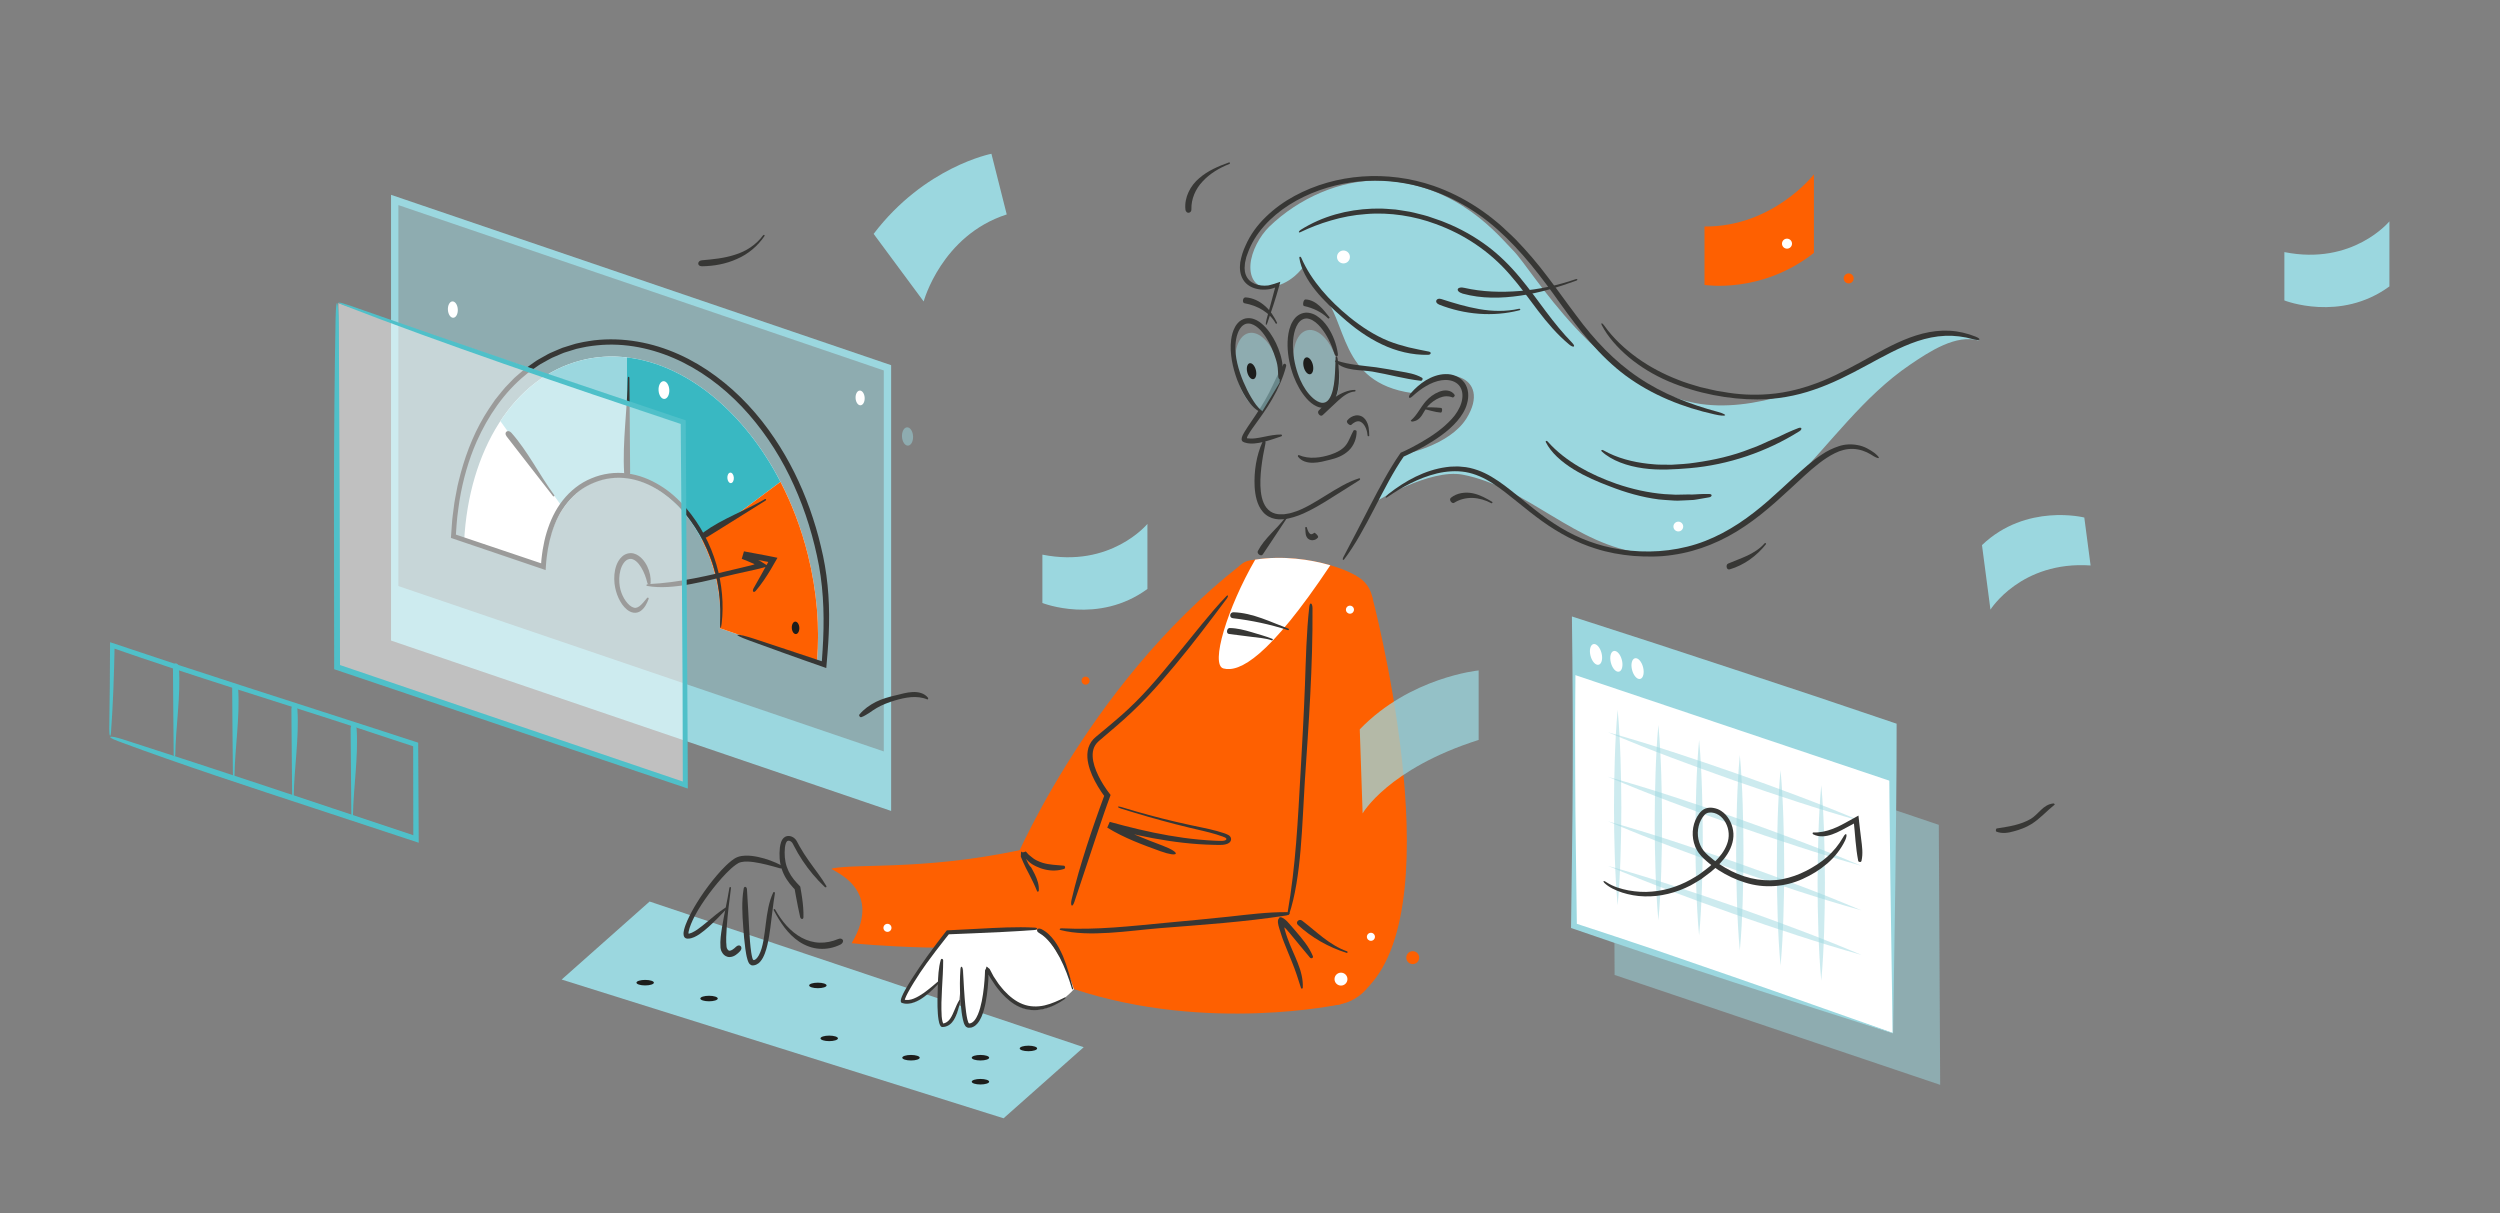 <svg enable-background="new 0 0 680 330" height="330" viewBox="0 0 680 330" width="680" xmlns="http://www.w3.org/2000/svg" xmlns:xlink="http://www.w3.org/1999/xlink"><rect x="0" y="0" width="680" height="330" fill="#808080" stroke="none"/><clipPath id="a"><path d="m0 0h680v330h-680z"/></clipPath><clipPath id="b"><path d="m0 0h680v330h-680z"/></clipPath><clipPath id="c"><path d="m0 0h680v330h-680z"/></clipPath><clipPath id="d"><path d="m438.799 194.468h88.928v100.613h-88.928z"/></clipPath><clipPath id="e"><path d="m107.364 54.387h134.026v164.79h-134.026z"/></clipPath><clipPath id="f"><path d="m351.807 89.739h12.513v20.922h-12.513z"/></clipPath><clipPath id="g"><path d="m335.921 90.51h12.2v21.364h-12.2z"/></clipPath><clipPath id="h"><path d="m369.855 182.356h32.337v38.896h-32.337z"/></clipPath><clipPath id="i"><path d="m494.383 213.583h1.999v53.153h-1.999z"/></clipPath><clipPath id="j"><path d="m483.308 209.485h1.998v53.152h-1.998z"/></clipPath><clipPath id="k"><path d="m472.232 205.386h1.999v53.152h-1.999z"/></clipPath><clipPath id="l"><path d="m461.156 201.287h1.999v53.152h-1.999z"/></clipPath><clipPath id="m"><path d="m450.081 197.188h1.998v53.152h-1.998z"/></clipPath><clipPath id="n"><path d="m439.005 193.089h1.999v53.153h-1.999z"/></clipPath><clipPath id="o"><path d="m437.368 235.517h68.962v24.225h-68.962z"/></clipPath><clipPath id="p"><path d="m437.368 223.405h68.962v24.224h-68.962z"/></clipPath><clipPath id="q"><path d="m437.368 211.292h68.962v24.225h-68.962z"/></clipPath><clipPath id="r"><path d="m437.368 199.18h68.962v24.226h-68.962z"/></clipPath><clipPath id="s"><path d="m92.023 82.43h94.227v130.89h-94.227z"/></clipPath><clipPath id="t"><path d="m245.336 116.23h3.023v4.982h-3.023z"/></clipPath><g clip-path="url(#a)"><g clip-path="url(#b)" opacity="0"><path clip-path="url(#c)" d="m0 0h680v330h-680z" fill="#fff"/></g><g clip-path="url(#b)" opacity=".5"><path clip-path="url(#d)" d="m527.727 295.081-88.557-29.89-.371-70.723 88.556 29.89z" fill="#9bd7df"/></g><path clip-path="url(#b)" d="m359.372 79.755c-1.136-1.136-4.882-7.169-4.882-7.169s-3.407 5.064-9.307 5.526c-3.606.283-5.299-2.496-5.059-6.105s2.545-7.856 5.142-10.374c7.897-7.659 19.419-12.879 30.414-12.514 20.878.694 32.311 15.443 35.895 19.008 5.228 5.201 23.018 36.55 49.62 41.524 15.679 2.931 34.184-5.002 48.463-12.11 4.123-2.053 8.023-4.607 12.381-6.102 4.354-1.496 12.3-1.16 16.247 1.213-6.187-1.852-13.444 2.942-18.786 6.57-12.667 8.601-21.67 21.482-32.432 32.372-10.763 10.89-24.977 20.333-40.213 18.808-8.93-.894-17.027-5.458-24.715-10.089-7.688-4.633-15.5-9.526-24.317-11.207-8.816-1.682-23.492 7.265-23.492 7.265l7.091-12.687s12.804-2.351 17.485-9.915c7.054-11.395-6.243-15.72-14.922-6.873-20.071-2.898-17.271-19.791-24.613-27.141" fill="#9bd7df"/><path clip-path="url(#b)" d="m336.074 155.979c-.648 2.549.893 5.142 3.442 5.79 2.55.648 5.142-.894 5.79-3.443s-.893-5.141-3.442-5.789c-2.551-.649-5.142.892-5.79 3.442" fill="#fe6001"/><path clip-path="url(#b)" d="m273.982 239.242c-1.763 6.935 2.429 13.986 9.364 15.749 6.934 1.763 13.986-2.429 15.749-9.364 1.763-6.934-2.429-13.985-9.364-15.749-6.935-1.763-13.986 2.43-15.749 9.364" fill="#fe6001"/><path clip-path="url(#b)" d="m274.636 237.312s20.133-50.166 62.75-83.591l7.807 4.981s-23.001 58.853-48.057 91.187z" fill="#fe6001"/><path clip-path="url(#b)" d="m283.122 229.936c-29.163 7.101-49.278 4.8-56.841 6.289-1.422.28 14.697 4.675 5.367 20.328 0 0 34.722 3.565 57.108-1.35z" fill="#fe6001"/><g clip-path="url(#b)" opacity=".5"><path clip-path="url(#e)" d="m107.364 54.387 134.026 45.659v119.132l-134.026-45.659z" fill="#9bd7df"/></g><path clip-path="url(#b)" d="m107.364 54.387 134.026 45.659v119.132l-134.026-45.659z" fill="none" stroke="#9bd7df" stroke-miterlimit="10" stroke-width="2"/><path clip-path="url(#b)" d="m107.21 159.022 134.025 45.659v14.496l-134.025-45.658z" fill="#9bd7df"/><path clip-path="url(#b)" d="m152.77 266.436 120.201 37.739 21.799-19.338-118.079-39.623z" fill="#9bd7df"/><path clip-path="url(#b)" d="m340.106 152.424s-8.41 13.71-18.369 25.623c-10.512 12.575-15.206 16.079-23.416 22.854-5.846 4.824 2.558 15.508 2.558 15.508s-10.872 28.685-11.104 38.4c-.231 9.716 58.098 24.121 75.378-3.816 17.28-27.939 3.867-94.273 3.867-94.273-4.061-2.616-16.566-6.629-28.914-4.296" fill="#fe6001"/><path clip-path="url(#b)" d="m292.219 245.356c2.687-7.917 5.32-16.131 8.112-24.229l.766-2.178.988-2.725-.429-.55-.357-.478-.41-.576c-.269-.391-.531-.785-.78-1.188-.503-.802-.965-1.628-1.375-2.472-.81-1.681-1.456-3.47-1.53-5.221-.034-.868.074-1.72.4-2.469.339-.767.832-1.345 1.567-1.951l4.463-3.812c2.961-2.548 5.788-5.201 8.422-7.982 2.635-2.783 5.106-5.666 7.528-8.583 4.87-5.816 9.423-11.877 14.11-18.13.529-.709.352-1.138-.14-.629-4.361 4.512-8.881 10.446-13.72 16.299-2.413 2.94-4.849 5.898-7.334 8.651-2.481 2.756-5.031 5.288-7.536 7.483-1.638 1.438-3.318 2.841-5.004 4.246l-1.266 1.053c-.417.344-.85.696-1.282 1.133-.811.878-1.38 2.012-1.549 3.185-.194 1.173-.097 2.349.147 3.463.238 1.119.616 2.191 1.067 3.222.449 1.032.973 2.025 1.546 2.985.287.479.585.953.896 1.418l.478.689.344.467-1.193 3.274-1.25 3.533c-.82 2.358-1.619 4.724-2.381 7.099-1.522 4.748-2.94 9.525-4.053 14.355-.364 1.603.184 2.313.755.618" fill="#373735"/><path clip-path="url(#b)" d="m341.422 152.216c-7.6 13.124-12.313 28.637-8.646 29.605 4.355 1.149 12.329-2.949 29.078-28.072-5.468-1.601-12.916-2.684-20.432-1.533" fill="#fff"/><g fill="#373735"><path clip-path="url(#b)" d="m227.923 255.438c-1.569.655-3.287 1.022-4.991.965-1.708-.048-3.381-.546-4.899-1.354-3.051-1.653-5.423-4.495-7.166-7.622-.208-.333-.579-.134-.376.211 1.682 3.182 3.716 6.377 6.928 8.524 1.592 1.045 3.483 1.771 5.453 1.903 1.968.144 3.949-.272 5.692-1.127.709-.363.88-.95.671-1.284-.211-.34-.658-.505-1.312-.216"/><path clip-path="url(#b)" d="m202.284 241.677c-.6 3.462-.377 7.033-.119 10.569.146 1.932.3 3.866.565 5.814.066.487.14.975.233 1.469.043.245.096.494.153.743.06.265.1.441.241.889l.218.564c.089.17.2.316.297.475.262.21.558.47.937.385.178.019.357-.024.537-.088.178-.058.361-.083.522-.207l.493-.307c.151-.12.292-.279.382-.369.645-.724.993-1.511 1.296-2.284.292-.776.516-1.554.694-2.333.367-1.554.59-3.105.804-4.653.405-3.099.727-6.182 1.236-9.369.056-.364-.327-.488-.459-.209-1.183 2.462-1.64 5.46-2.022 8.522-.196 1.529-.367 3.076-.64 4.545-.268 1.466-.628 2.886-1.245 3.999-.209.365-.488.769-.731.981-.189.176-.434.317-.712.33-.237-.144-.28-.435-.366-.713-.113-.439-.19-.907-.265-1.371-.277-1.875-.405-3.798-.526-5.714-.225-3.839-.361-7.688-.638-11.506-.047-.668-.755-.903-.885-.162"/><path clip-path="url(#b)" d="m200.144 257.569c-.551.552-1.293 1.055-1.699 1.032-.18-.009-.301-.048-.488-.274-.082-.109-.168-.273-.242-.404-.017-.153-.081-.224-.099-.437-.185-1.598-.062-3.45.049-5.209.26-3.564.674-7.143 1.153-10.697.054-.388-.362-.451-.426-.062-.569 3.533-1.396 7.061-1.994 10.653-.273 1.815-.573 3.569-.426 5.566.009.242.124.595.204.881.134.266.253.512.44.762.345.508 1.097.965 1.82.939.714-.012 1.271-.288 1.704-.581.441-.299.811-.639 1.14-1 .531-.596.456-1.187.146-1.429-.311-.248-.802-.222-1.282.26"/><path clip-path="url(#b)" d="m212.56 235.396c-1.96-1.013-4.063-1.812-6.324-2.298-1.135-.232-2.299-.412-3.564-.36-.626.017-1.295.117-1.983.352-.762.279-1.204.656-1.719 1.018-2.037 1.642-3.619 3.509-5.174 5.421-1.527 1.926-2.947 3.92-4.227 6-.96 1.554-1.83 3.14-2.575 4.785-.362.827-.7 1.665-.924 2.565-.065.22-.092.457-.133.696-.006.265-.054.564.023.822.031.132.045.268.127.379.059.121.127.233.246.307.095.1.223.139.353.171.125.05.253.06.386.057.694-.001 1.207-.176 1.723-.397.515-.22.978-.512 1.442-.804.897-.622 1.737-1.311 2.545-2.038 1.611-1.465 3.135-3.031 4.674-4.658.316-.34.088-.683-.226-.472-1.661 1.088-3.284 2.46-4.954 3.859-.838.688-1.681 1.41-2.562 2.004-.436.289-.883.592-1.318.781-.223.129-.433.196-.637.255l-.312.112c-.046.025-.121.021-.153-.034-.037-.058-.059-.048 0-.463.118-.664.374-1.382.643-2.067.558-1.38 1.238-2.694 1.951-3.878 1.236-2.037 2.617-4.008 4.102-5.896 1.489-1.881 3.064-3.717 4.816-5.323.443-.388.891-.778 1.364-1.103.234-.176.477-.31.718-.45.234-.105.478-.199.749-.256 1.081-.228 2.284-.142 3.451.021 2.351.346 4.676.992 6.98 1.655.806.238 1.328-.327.492-.763"/><path clip-path="url(#b)" d="m218.54 249.456c.04-1.732-.115-3.462-.359-5.186l-.199-1.293-.249-1.458-.053-.32c-.017-.107-.125-.157-.183-.238l-.386-.408-.429-.455c-.283-.304-.544-.613-.799-.929-1.093-1.379-1.879-2.964-2.221-4.68-.174-.862-.248-1.722-.237-2.643.012-.888.077-1.809.34-2.501.26-.585.433-.759.98-.645.242.063.482.221.673.444.1.115.171.224.253.386l.265.521c.712 1.398 1.501 2.745 2.363 4.034 1.724 2.582 3.694 4.958 6.041 7.175.265.258.578.011.429-.259-1.343-2.331-3.131-4.504-4.847-6.968-.859-1.221-1.685-2.496-2.415-3.791-.178-.328-.355-.654-.529-.976-.146-.284-.398-.8-.744-1.114-.672-.669-1.749-1.036-2.698-.528-.616.367-.902.938-1.082 1.434-.181.51-.263 1.012-.331 1.509-.111.996-.122 1.962-.058 2.958.147 1.98.808 3.927 1.867 5.596.53.834 1.147 1.605 1.804 2.317l.408.433c.025.07.031.148.047.222l.061.345.253 1.405c.345 1.873.717 3.737 1.136 5.585.147.65.882.768.899.028"/><path clip-path="url(#b)" d="m316.252 230.021c-4.892-1.864-9.79-3.677-14.191-6.362l-.66 1.527c5.352 1.441 10.779 2.666 16.281 3.499 2.75.416 5.519.736 8.299.924 1.39.092 2.782.163 4.176.191.706.007 1.368.044 2.128.012l.288-.02c.117-.013.306-.033.454-.061.315-.054.615-.138.878-.249.522-.235.84-.542.939-1.043.068-.485-.142-.864-.48-1.154-.156-.156-.457-.252-.701-.37l-.386-.17-.361-.125c-.618-.211-1.241-.399-1.866-.572-1.25-.345-2.506-.623-3.756-.887-2.499-.514-4.968-1.042-7.44-1.624-4.937-1.158-9.835-2.484-14.682-3.971-1.382-.426-1.509-.024-.128.412 4.827 1.516 9.705 2.924 14.633 4.192 2.463.636 4.942 1.228 7.425 1.803 1.238.294 2.474.601 3.689.97.607.185 1.208.384 1.801.604.256.097.438.168.643.261.182.09.4.257.33.488-.092.233-.37.296-.58.352-.253.054-.372.064-.753.078-.66.011-1.363-.042-2.046-.067-1.375-.063-2.747-.17-4.116-.296-2.739-.256-5.464-.639-8.172-1.109-5.417-.942-10.76-2.245-16.05-3.709l-.677 1.563c4.58 2.834 9.595 4.663 14.499 6.437 5.032 1.815 5.809.465.582-1.524"/><path clip-path="url(#b)" d="m334.261 172.437c1.981.252 3.967.504 5.953.757 1.98.283 4.022.363 5.743.995.187.071.355-.315.158-.401-1.78-.751-3.797-1.238-5.72-1.853-1.943-.577-3.898-1.077-5.904-1.113-.814-.014-1.067 1.502-.23 1.615"/><path clip-path="url(#b)" d="m335.321 168.152c5.072.601 10.121 1.647 14.994 3.247.268.086.404-.312.14-.408-4.772-1.765-9.662-4.295-14.93-4.457-1.066-.028-1.273 1.497-.204 1.618"/><path clip-path="url(#b)" d="m343.48 150.8c2.207-3.27 4.363-6.586 6.554-9.87.12-.18-.227-.419-.354-.245-2.33 3.165-5.721 5.673-7.542 9.19-.37.714.876 1.616 1.342.925"/><path clip-path="url(#b)" d="m384.161 107.812c1.17-1.059 2.402-2.039 3.734-2.803 1.32-.776 2.737-1.352 4.171-1.571 1.424-.22 2.872-.034 3.956.663 1.096.679 1.718 1.905 1.764 3.285.027.753-.095 1.542-.337 2.316-.247.783-.623 1.506-1.036 2.224-.853 1.436-2.098 2.685-3.394 3.85-2.632 2.326-5.729 4.189-8.884 5.853l-1.478.743-.743.354-.37.17-.553.239-1.253 1.848c-.376.568-.722 1.152-1.083 1.725-.711 1.151-1.383 2.317-2.041 3.485-1.324 2.331-2.551 4.697-3.789 7.056-2.454 4.733-4.868 9.491-7.458 14.338-.323.606-.051.949.282.507 2.868-3.76 5.498-8.654 8.121-13.688 1.313-2.514 2.609-5.073 3.959-7.514.673-1.221 1.346-2.422 2.047-3.565.354-.568.688-1.144 1.052-1.684.334-.495.663-.982.986-1.46.297-.134.583-.263.865-.39 3.319-1.529 6.541-3.298 9.51-5.489 1.488-1.084 2.889-2.316 4.115-3.725 1.213-1.401 2.289-3.041 2.76-4.899.505-1.814.437-3.978-.763-5.616-1.191-1.633-3.247-2.378-5.133-2.31-1.916.037-3.719.727-5.302 1.664-1.581.959-2.958 2.196-4.151 3.562-.817.993-.542 1.749.446.832"/><path clip-path="url(#b)" d="m395.654 107.402c-.405-.654-1.175-1.088-1.976-1.182-.807-.107-1.59.083-2.26.348-1.471.591-2.622 1.499-3.562 2.533-1.556 1.771-2.349 3.764-4.105 5.257-.101.09.204.335.355.316 1.332-.139 2.059-.834 2.65-1.704.585-.864 1.044-1.906 1.684-2.58.882-.937 1.951-1.71 3.099-2.185 1.149-.478 2.369-.593 3.581-.094.204.075.717-.437.534-.709"/><path clip-path="url(#b)" d="m391.998 110.956c-1.658-.179-3.348-.183-5.021-.151-.119.002-.147.351-.03.373 1.648.321 3.282.922 4.948 1.049.404.031.504-1.228.103-1.271"/><path clip-path="url(#b)" d="m343.394 120.203c-1.662 3.734-2.342 7.954-2.132 12.217.072 1.165.226 2.344.555 3.514.33 1.164.848 2.346 1.72 3.333.854 1.003 2.114 1.671 3.363 1.889.312.039.626.096.935.113l.915-.024c.619.016 1.187-.128 1.765-.232 1.898-.421 3.638-1.114 5.27-1.941 1.647-.802 3.208-1.713 4.746-2.648 3.073-1.88 6.061-3.849 9.224-5.809.36-.225.218-.609-.114-.502-2.959.913-5.938 2.737-8.969 4.617-3.018 1.862-6.121 3.837-9.094 4.672l-.774.22-.783.133c-.261.041-.522.094-.783.125l-.779.01c-1.04.043-2.058-.216-2.889-.763-1.7-1.116-2.395-3.334-2.627-5.445-.236-2.153-.107-4.361.142-6.542.26-2.184.644-4.357 1.109-6.508.165-.748-.425-1.231-.8-.429"/><path clip-path="url(#b)" d="m349.033 99.183c-1.494 2.474-2.545 5.14-3.873 7.712-1.444 2.803-3.219 5.441-5.022 8.084-.546.808-1.09 1.613-1.604 2.457-.125.216-.253.427-.37.656-.129.244-.305.589-.374.879-.083.298-.113.603.018.883.137.289.444.386.715.501.252.089.525.158.76.195.214.049.431.061.646.079.429.033.857.027 1.278-.009.843-.066 1.665-.227 2.476-.425 1.624-.4 3.205-.958 4.841-1.512.293-.101.202-.488-.063-.491-1.594-.012-3.175.311-4.763.641-.793.162-1.588.321-2.367.404-.39.037-.775.062-1.149.051-.183-.015-.378-.004-.552-.041-.121-.021-.093-.002-.128-.001-.022.006-.046.005-.073.007-.107.024-.256-.042-.243-.163.003-.128-.019-.169.207-.585.365-.668.795-1.32 1.22-1.92 1.875-2.598 3.818-5.227 5.436-8.052 1.629-2.814 2.966-5.814 3.776-8.93.144-.547-.466-.949-.792-.42"/></g><g clip-path="url(#b)" opacity=".5"><path clip-path="url(#f)" d="m363.779 98.801c1.401 5.725-.021 10.992-3.18 11.765-3.157.773-6.852-3.242-8.254-8.966-1.401-5.725.022-10.992 3.18-11.765s6.854 3.241 8.254 8.966" fill="#9bd7df"/></g><path clip-path="url(#b)" d="m363.891 96.187c-.355-2.53-1.271-5.044-2.782-7.298-.771-1.116-1.705-2.181-2.984-2.988-.617-.416-1.396-.714-2.23-.834-.849-.133-1.781.095-2.52.518-.831.469-1.387 1.177-1.794 1.873-.43.704-.663 1.439-.887 2.168-.382 1.464-.497 2.929-.479 4.373.05 2.89.663 5.701 1.646 8.351.847 2.198 1.97 4.273 3.508 6.026.772.865 1.664 1.663 2.758 2.156.544.242 1.14.406 1.753.393.604-.028 1.221-.188 1.703-.547 1.01-.672 1.549-1.758 1.919-2.815.36-1.074.562-2.192.648-3.318.179-2.255.024-4.539-.347-6.834-.082-.523-.491-.573-.517-.146-.086 1.878-.104 3.85-.288 5.854-.092 1.001-.243 2.004-.477 2.968-.235.956-.585 1.887-1.089 2.555-.502.693-1.108.971-1.874.929-.781-.099-1.658-.599-2.403-1.253-1.516-1.328-2.644-3.131-3.424-4.866-1.085-2.444-1.763-5.105-1.985-7.792-.108-1.342-.103-2.698.084-4.02.191-1.311.553-2.625 1.257-3.672.699-1.035 1.886-1.625 3.073-1.211 1.183.35 2.209 1.285 3.07 2.281 1.718 2.06 2.88 4.578 3.744 7.149.291.901 1.072 1.081.917 0" fill="#373735"/><g clip-path="url(#b)" opacity=".5"><path clip-path="url(#g)" d="m343.351 111.874c-2.772-.535-5.644-4.265-6.864-9.249-1.436-5.866-.041-11.249 3.116-12.021 3.158-.773 6.882 3.356 8.318 9.222.358 1.466.123 2.912.145 4.253" fill="#9bd7df"/></g><path clip-path="url(#b)" d="m348.575 102.639c.142-.961.299-1.985.267-3.095-.012-.544-.088-1.144-.212-1.673-.124-.513-.229-1.034-.396-1.539-.615-2.035-1.536-4-2.788-5.78-.689-.968-1.471-1.896-2.461-2.678-.248-.194-.498-.386-.788-.546-.271-.177-.571-.323-.89-.448-.62-.263-1.355-.403-2.093-.325-.752.046-1.439.409-2.013.821-.526.461-.971.985-1.262 1.548-.618 1.119-.902 2.296-1.062 3.453-.255 1.935-.117 3.822.191 5.64.313 1.82.807 3.577 1.435 5.276.652 1.69 1.412 3.338 2.399 4.873 1 1.503 2.116 3.061 3.948 3.927.437.177.626-.17.351-.382-1.188-.916-1.992-2.164-2.821-3.525-.817-1.362-1.563-2.883-2.236-4.47-1.304-3.177-2.282-6.73-2.099-9.806.051-1.067.23-2.128.568-3.116.337-.976.864-1.922 1.667-2.416.781-.542 1.802-.462 2.696-.015.905.443 1.696 1.193 2.376 2.015 1.359 1.666 2.349 3.647 3.126 5.685.351 1.024.741 2.085.941 3.122.198 1.058.204 2.162.271 3.27.054.789.777.998.885.184" fill="#373735"/><path clip-path="url(#b)" d="m341.599 100.673c.292 1.193.003 2.29-.646 2.448-.647.159-1.411-.68-1.703-1.873s-.003-2.289.645-2.448c.65-.159 1.412.68 1.704 1.873" fill="#1d1d1b"/><path clip-path="url(#b)" d="m357.089 99.197c.309 1.263.003 2.422-.683 2.59-.687.168-1.492-.719-1.802-1.982-.309-1.263-.004-2.422.683-2.59.686-.168 1.493.719 1.802 1.982" fill="#1d1d1b"/><path clip-path="url(#b)" d="m357.478 144.922c-.229.194-.494.334-.681.375-.187.036-.291.031-.482-.122-.386-.3-.696-1.07-.881-1.794-.023-.079-.437.003-.422.091.062.395.052.809.081 1.246.029.434.076.909.352 1.384.241.485.933.899 1.581.841.641-.036 1.144-.336 1.464-.742.283-.372-.865-1.414-1.012-1.279" fill="#373735"/><path clip-path="url(#b)" d="m509.902 123.233c-1.329-.961-2.837-1.849-4.578-2.157-1.704-.341-3.558-.263-5.194.302-1.639.536-3.187 1.299-4.559 2.233-1.407.903-2.694 1.928-3.953 2.972-4.964 4.235-9.423 8.859-14.45 12.745-5.438 4.245-11.547 7.729-18.246 9.367-6.662 1.667-13.744 1.716-20.494.324-5.627-1.152-10.918-3.446-15.65-6.566-4.778-3.072-8.959-6.945-13.509-10.375-2.288-1.686-4.71-3.278-7.43-4.222-1.354-.466-2.763-.818-4.199-.892-.358-.026-.716-.086-1.074-.086l-1.078.019c-.721-.018-1.435.078-2.149.17-5.737.789-11.015 3.648-15.642 7.266-1.045.854-1.038 1.407-.191.786 3.827-2.604 8.33-5.132 13.383-6.354 2.517-.592 5.167-.791 7.754-.36 2.561.449 5.04 1.555 7.354 3.069 2.331 1.49 4.54 3.292 6.762 5.083 2.217 1.799 4.455 3.597 6.758 5.243 4.597 3.308 9.547 5.875 14.4 7.388 3.375 1.1 6.893 1.728 10.422 2.031 3.532.243 7.109.284 10.632-.273 7.059-.99 13.792-3.836 19.65-7.829 5.913-3.957 10.972-8.954 16.136-13.675 2.597-2.334 5.259-4.656 8.352-6.185 1.534-.775 3.237-1.212 4.939-1.151 1.699.068 3.377.616 4.851 1.523 1.981 1.336 3.173 1.409 1.003-.396" fill="#373735"/><path clip-path="url(#b)" d="m464.96 134.371c-1.023-.027-2.037-.007-3.048.05-.506.016-1.008.09-1.517.085l-1.524-.005c-1.018-.001-2.036.067-3.055.061l-3.058-.16c-4.436-.361-8.843-1.36-13.091-2.814-3.526-1.243-6.895-2.717-10.071-4.569-3.159-1.86-6.148-4.109-8.646-6.938-.271-.316-.641-.144-.485.182 1.426 2.884 4.313 5.394 7.528 7.386 3.232 1.997 6.802 3.487 9.877 4.642 4.273 1.67 8.738 2.969 13.328 3.554 1.145.136 2.303.176 3.451.262.576.021 1.149.108 1.727.072l1.726-.071 1.722-.082.857-.046c.284-.032.567-.087.851-.13l3.376-.582c.787-.144.926-.874.052-.897" fill="#373735"/><path clip-path="url(#b)" d="m489.209 116.419c-1.109.416-2.198.875-3.273 1.368-1.082.476-2.115 1.065-3.227 1.487-2.201.889-4.311 2.041-6.571 2.776-4.822 1.931-9.941 3.077-15.072 3.793-2.142.347-4.273.429-6.4.566-1.064-.011-2.125-.021-3.184-.032-1.063.005-2.111-.155-3.169-.233-4.197-.466-8.434-1.524-12.211-3.675-.407-.242-.727.017-.435.309 2.691 2.507 6.946 3.996 11.287 4.595 4.372.621 8.84.276 12.612-.03 10.569-.895 20.985-4.469 29.878-10.049.793-.472.713-1.23-.235-.875" fill="#373735"/><path clip-path="url(#b)" d="m467.317 112.045c-7.576-2.021-15.058-4.902-21.608-9.345-6.586-4.396-12.093-10.281-16.864-16.747-2.652-3.488-5.192-7.118-7.89-10.65-2.674-3.552-5.579-6.962-8.692-10.175-.767-.814-1.625-1.54-2.434-2.313-.835-.747-1.605-1.559-2.493-2.249-1.72-1.44-3.508-2.802-5.383-4.033-3.737-2.478-7.774-4.504-11.999-5.975-12.586-4.344-26.57-3.377-37.882 2.759-2.824 1.526-5.447 3.425-7.749 5.661-2.312 2.221-4.248 4.864-5.535 7.817-.692 1.452-1.169 3.009-1.446 4.605-.212 1.598-.065 3.331.834 4.742.877 1.435 2.491 2.259 4.104 2.519.408.07.817.13 1.232.118.414.027.826 0 1.236-.054.444-.028.749-.118 1.085-.19.34-.06.63-.21.94-.308.115-.075.028.078.023.138l-.062.234-.125.462-.25.93-.606 2.26c-.409 1.508-.82 3.021-1.233 4.54-.44 1.605-.179 2.162.255.914.532-1.527 1.059-3.103 1.583-4.726.258-.813.519-1.636.782-2.467.103-.311.326-1.101.516-1.761l.3-1.052.153-.541c.037-.164.137-.406.115-.5-.533.178-1.09.388-1.653.558l-.849.231-.434.119c-.142.038-.314.093-.366.082-.318.016-.636.051-.953.057l-.952-.056c-1.256-.149-2.463-.639-3.266-1.474-.809-.829-1.212-1.983-1.222-3.269-.001-.319.053-.653.072-.979.006-.327.074-.659.164-.994l.23-1.005.36-.999c1.911-5.455 6.229-9.972 11.303-13.207 5.108-3.225 10.975-5.242 16.809-6.091 5.846-.881 11.662-.499 16.893.681 8.477 1.969 16.402 6.257 22.938 12.106 6.593 5.837 11.95 12.908 17.079 20.117 5.128 7.181 10.663 14.343 17.841 19.668 7.184 5.287 15.587 8.625 24.149 10.516 3.011.703 4.173.264.95-.674" fill="#373735"/><path clip-path="url(#b)" d="m537.355 91.558c-2.217-.888-4.62-1.471-7.086-1.601-2.465-.128-4.956.172-7.342.781-4.793 1.23-9.118 3.542-13.288 5.817-4.55 2.505-9.043 5.031-13.774 6.987-4.729 1.923-9.689 3.295-14.767 3.667-4.224.341-8.439.118-12.564-.653l-1.553-.245c-.515-.09-1.021-.225-1.531-.336l-3.053-.705c-1.995-.609-4.012-1.161-5.941-1.962-3.889-1.506-7.629-3.449-11.055-5.9-3.411-2.451-6.583-5.369-9.055-8.849-.531-.786-1.004-.818-.664-.113 1.605 3.104 4.21 6.066 7.319 8.702 3.134 2.619 6.843 4.868 10.808 6.568 7.958 3.39 16.653 4.937 24.149 4.935 5.231-.004 10.473-.923 15.421-2.64 4.97-1.678 9.644-4.079 14.212-6.557 4.578-2.455 9.098-5.042 13.974-6.667 2.432-.806 4.954-1.338 7.506-1.441 2.552-.111 5.115.218 7.582.911 1.707.518 2.599.07.702-.699" fill="#373735"/><path clip-path="url(#b)" d="m388.67 95.637c-1.87-.349-3.706-.753-5.55-1.166-1.834-.46-3.658-1.009-5.435-1.706-3.854-1.577-7.423-3.906-10.695-6.573-2.726-2.231-5.239-4.624-7.468-7.281-2.221-2.652-4.185-5.569-5.595-8.842-.152-.367-.552-.301-.511.038.41 3.015 2.185 6.131 4.417 8.909 2.243 2.788 4.949 5.233 7.272 7.281 3.222 2.89 6.787 5.483 10.738 7.36 3.935 1.885 8.303 2.953 12.607 2.854.762-.006 1.017-.701.22-.874" fill="#373735"/><path clip-path="url(#b)" d="m427.655 93.271c-2.566-2.637-4.894-5.514-7.156-8.533-2.265-3.012-4.501-6.151-6.979-9.127-2.69-3.252-5.729-6.299-9.158-8.826-3.429-2.518-7.154-4.62-11.06-6.184-.792-.377-1.636-.626-2.454-.921-.822-.284-1.643-.567-2.461-.85-.82-.271-1.673-.439-2.503-.661-.84-.194-1.659-.45-2.506-.59l-2.532-.404c-.423-.06-.84-.151-1.265-.186l-1.273-.092c-.85-.052-1.693-.147-2.54-.166l-2.543.025c-6.754.267-13.484 2.008-19.453 5.765-.675.457-.59.907-.033.613 2.503-1.205 5.277-2.3 8.272-3.165 2.984-.879 6.193-1.511 9.48-1.736 6.567-.581 13.414.602 18.917 2.662 7.749 2.766 14.837 7.498 20.252 13.775 2.748 3.104 5.143 6.518 7.675 9.839 2.528 3.318 5.268 6.522 8.466 9.183 1.12.947 1.933.725.854-.421" fill="#373735"/><path clip-path="url(#b)" d="m397.846 79.865c5.18 1.426 10.572 1.305 15.746.54 5.2-.754 10.229-2.271 15.117-4.053.539-.192.391-.587-.147-.405-4.876 1.683-10.008 2.792-15.144 3.198-5.131.422-10.257.258-15.122-.848-1.931-.505-2.643.881-.45 1.568" fill="#373735"/><path clip-path="url(#b)" d="m391.433 82.852c6.91 2.727 14.645 3.397 21.846 1.547.397-.091.287-.498-.104-.418-3.558.811-7.281.711-10.817.095-3.55-.616-6.953-1.645-10.3-2.731-1.316-.469-2.112.86-.625 1.507" fill="#373735"/><path clip-path="url(#b)" d="m386.768 102.735c-1.812-1.049-3.858-1.356-5.874-1.711-2.199-.388-4.399-.82-6.613-1.123-3.711-.487-7.206-.636-10.821-1.848-.059-.045-.359.077-.314.192.013.099.149.201.17.266 2.478 2.462 6.854 2.043 10.004 2.563 4.387.75 8.724 2.005 13.157 2.501.387.043.678-.616.291-.84" fill="#373735"/><path clip-path="url(#b)" d="m338.516 82.49c3.411.6 6.791 2.421 8.475 5.504.099.162.476-.026.38-.202-.795-1.595-1.784-3.265-3.279-4.552-1.457-1.309-3.317-2.23-5.286-2.355-.837-.031-.971 1.506-.29 1.605" fill="#373735"/><path clip-path="url(#b)" d="m354.698 83.239c2.417.522 4.831 1.623 6.581 3.406.097.094.451-.221.355-.329-.828-.986-1.633-2.144-2.713-3.103-1.062-.959-2.365-1.716-3.827-1.766-.625-.01-.865 1.707-.396 1.792" fill="#373735"/><path clip-path="url(#b)" d="m470.452 154.879c3.978-1.168 7.391-3.691 9.893-6.863.142-.172-.189-.431-.335-.271-1.294 1.498-3.029 2.573-4.768 3.401-1.764.812-3.519 1.431-5.217 2.159-.66.264-.474 1.802.427 1.574" fill="#373735"/><path clip-path="url(#b)" d="m283.531 150.862v13.151s15.152 6.015 28.569-3.817v-17.697s-9.947 12.099-28.569 8.363" fill="#9bd7df"/><path clip-path="url(#b)" d="m621.351 68.569v13.151s15.152 6.015 28.569-3.817v-17.697s-9.947 12.099-28.569 8.363" fill="#9bd7df"/><path clip-path="url(#b)" d="m568.64 153.805-1.712-13.039s-15.808-3.991-27.829 7.504l2.304 17.546c-.001 0 8.286-13.291 27.237-12.011" fill="#9bd7df"/><path clip-path="url(#b)" d="m237.629 63.615 13.61 18.384s4.858-17.967 22.593-23.673l-4.164-16.502s-18.159 3.516-32.039 21.791" fill="#9bd7df"/><path clip-path="url(#b)" d="m463.621 61.611v15.885s15.498 2.544 29.764-8.714v-21.359s-11.104 14.342-29.764 14.188" fill="#fe6001"/><path clip-path="url(#b)" d="m324.064 56.929c-.086-2.756 1.094-5.542 3.066-7.601 1.945-2.109 4.525-3.65 7.27-4.731.295-.13.148-.525-.157-.401-2.794 1.007-5.647 2.181-8.036 4.257-2.4 1.991-4.116 5.235-3.773 8.525.074.669.552.975.939.89.39-.082.717-.37.691-.939" fill="#373735"/><path clip-path="url(#b)" d="m234.284 195.066c.833-.279 1.458-.763 2.158-1.159.34-.211.653-.461.987-.685l1.022-.64c1.52-.886 3.193-1.526 4.922-2.046 1.441-.426 2.904-.781 4.404-.906 1.489-.116 3.037.011 4.461.619.149.069.302-.293.193-.439-1-1.287-2.622-1.646-4.212-1.574-1.607.067-3.188.562-4.517.878-1.863.42-3.722.943-5.453 1.791-1.709.87-3.306 1.998-4.507 3.463-.221.249.191.826.542.698" fill="#373735"/><path clip-path="url(#b)" d="m190.898 72.428c3.262-.04 6.527-.622 9.523-1.978 3.019-1.284 5.651-3.494 7.494-6.203.213-.292-.142-.518-.356-.243-1.878 2.592-4.686 4.39-7.64 5.278-2.943.968-5.997 1.245-9.009 1.515-1.195.065-1.439 1.595-.012 1.631" fill="#373735"/><path clip-path="url(#b)" d="m357.154 161.979c-1.122 4.418 1.549 8.91 5.966 10.033 4.418 1.124 8.909-1.547 10.033-5.965 1.123-4.418-1.548-8.91-5.966-10.033s-8.909 1.548-10.033 5.965" fill="#fe6001"/><path clip-path="url(#b)" d="m349.395 257.285c-1.763 6.934 2.43 13.983 9.363 15.746 6.935 1.764 13.984-2.429 15.747-9.361 1.763-6.935-2.429-13.985-9.362-15.748-6.935-1.762-13.985 2.429-15.748 9.363" fill="#fe6001"/><path clip-path="url(#b)" d="m373.139 161.916s22.01 82.6-.893 106.427l-23.08-9.964s6.461-40.447 7.732-94.23z" fill="#fe6001"/><path clip-path="url(#b)" d="m356.127 165.058c-.791 7.017-.924 14.265-1.187 21.451-.293 7.839-.746 15.709-1.182 23.533-.74 13.032-1.303 25.392-3.551 38.294-.127.73.232.991.42.425 3.393-10.056 3.549-25.015 4.281-36.202 1.063-15.632 2.203-31.497 2.092-47.135-.005-1.373-.698-1.866-.873-.366" fill="#373735"/><g clip-path="url(#b)" opacity=".75"><path clip-path="url(#h)" d="m369.855 198.381.778 22.871s6.833-12.121 31.559-19.995v-18.9c0-.001-18.611 1.797-32.337 16.024" fill="#9bd7df"/></g><path clip-path="url(#b)" d="m269.054 294.225c0 .415-1.062.752-2.371.752-1.31 0-2.371-.337-2.371-.752s1.061-.752 2.371-.752c1.309 0 2.371.337 2.371.752" fill="#1d1d1b"/><path clip-path="url(#b)" d="m227.919 282.437c0 .415-1.062.753-2.371.753-1.31 0-2.371-.338-2.371-.753 0-.414 1.061-.752 2.371-.752 1.309 0 2.371.337 2.371.752" fill="#1d1d1b"/><path clip-path="url(#b)" d="m177.858 267.286c0 .415-1.062.752-2.371.752-1.31 0-2.371-.337-2.371-.752s1.061-.752 2.371-.752c1.309 0 2.371.337 2.371.752" fill="#1d1d1b"/><path clip-path="url(#b)" d="m269.054 287.696c0 .416-1.062.752-2.371.752-1.31 0-2.371-.336-2.371-.752 0-.415 1.061-.751 2.371-.751 1.309 0 2.371.336 2.371.751" fill="#1d1d1b"/><path clip-path="url(#b)" d="m282.104 285.176c0 .415-1.062.752-2.371.752-1.31 0-2.371-.337-2.371-.752s1.061-.752 2.371-.752c1.309 0 2.371.337 2.371.752" fill="#1d1d1b"/><path clip-path="url(#b)" d="m250.161 287.696c0 .416-1.062.752-2.371.752-1.31 0-2.371-.336-2.371-.752 0-.415 1.061-.751 2.371-.751 1.309 0 2.371.336 2.371.751" fill="#1d1d1b"/><path clip-path="url(#b)" d="m224.831 268.038c0 .415-1.062.751-2.371.751-1.31 0-2.371-.336-2.371-.751 0-.416 1.061-.752 2.371-.752 1.309 0 2.371.336 2.371.752" fill="#1d1d1b"/><path clip-path="url(#b)" d="m195.23 271.601c0 .414-1.062.752-2.371.752-1.31 0-2.371-.338-2.371-.752 0-.415 1.061-.753 2.371-.753 1.309 0 2.371.338 2.371.753" fill="#1d1d1b"/><path clip-path="url(#b)" d="m158.251 97.977c-18.687 4.673-30.739 24.653-32.006 49.208l21.887 7.456c.66-12.149 6.638-22.024 15.894-24.338 12.464-3.118 26.141 8.647 30.55 26.276 1.232 4.926 1.608 9.788 1.241 14.307l26.403 8.994c.769-9.156.017-19.021-2.482-29.017-8.872-35.481-36.402-59.159-61.487-52.886" fill="#fff"/><path clip-path="url(#b)" d="m170.526 97.218c-4.096-.476-8.217-.256-12.275.759-9.132 2.283-16.674 8.23-22.153 16.573l17.114 23.721c2.706-4 6.378-6.859 10.814-7.969 2.149-.537 4.333-.623 6.5-.321z" fill="#9bd7df"/><path clip-path="url(#b)" d="m170.526 97.218v32.763c7.942 1.103 15.645 7.521 20.469 16.99l21.292-15.914c-9.89-19.12-25.623-31.964-41.761-33.839" fill="#39b8c2"/><path clip-path="url(#b)" d="m194.576 156.578c1.232 4.926 1.608 9.789 1.241 14.307l26.403 8.995c.77-9.156.018-19.022-2.482-29.017-1.784-7.132-4.331-13.776-7.451-19.806l-21.292 15.914c1.496 2.934 2.718 6.156 3.581 9.607" fill="#fe6001"/><path clip-path="url(#b)" d="m514.855 281.005-86.738-29.154v-83.423l86.738 29.154z" fill="#fff"/><path clip-path="url(#b)" d="m514.914 281.087-21.533-6.876c-7.233-2.343-14.482-4.606-21.778-7.014l-21.891-7.17c-7.297-2.452-14.59-4.912-21.846-7.43l-.544-.188.007-.559.271-20.854c.114-6.952.151-13.904.181-20.856.065-6.952-.001-13.904-.021-20.855-.011-6.952-.131-13.903-.191-20.855l-.007-.755.729.235 21.765 7.048 21.732 7.147 21.719 7.188 21.674 7.317.7.237-.002.735c-.015 7.019-.017 14.052-.108 21.062l-.234 20.997zm-.116-.163-.623-41.979-.234-20.714c-.093-6.894-.094-13.764-.108-20.647l.697.97-21.694-7.258-21.651-7.389-21.637-7.43-21.604-7.529.722-.519c-.062 6.952-.181 13.903-.192 20.855-.019 6.951-.086 13.903-.02 20.855.029 6.952.065 13.904.18 20.856l.272 20.854-.537-.746c7.201 2.343 14.364 4.741 21.523 7.146l21.479 7.408c7.16 2.45 14.367 5.047 21.591 7.562z" fill="#9bd7df"/><path clip-path="url(#b)" d="m514.855 212.664-86.738-29.154v-15.082l86.738 29.154z" fill="#9bd7df"/><path clip-path="url(#b)" d="m443.927 182.243c.4 1.551 1.395 2.635 2.219 2.421.824-.213 1.168-1.642.767-3.192-.4-1.551-1.394-2.636-2.219-2.422s-1.169 1.643-.767 3.193" fill="#fff"/><path clip-path="url(#b)" d="m438.16 180.266c.4 1.551 1.394 2.636 2.219 2.422.824-.214 1.168-1.644.767-3.193-.4-1.551-1.394-2.635-2.219-2.421-.825.212-1.168 1.641-.767 3.192" fill="#fff"/><path clip-path="url(#b)" d="m432.623 178.388c.401 1.55 1.395 2.635 2.22 2.421.823-.213 1.168-1.642.767-3.193-.4-1.55-1.394-2.635-2.219-2.421-.825.212-1.168 1.643-.768 3.193" fill="#fff"/><g clip-path="url(#b)" opacity=".5"><path clip-path="url(#i)" d="m495.383 213.584v53.152" fill="#fff"/><path clip-path="url(#i)" d="m495.383 213.584c.414 4.429.63 8.858.777 13.287.159 4.431.201 8.859.222 13.288-.018 4.431-.06 8.859-.219 13.288-.146 4.431-.364 8.859-.78 13.289-.417-4.43-.634-8.858-.78-13.289-.159-4.429-.202-8.857-.22-13.288.021-4.429.062-8.857.223-13.288.146-4.429.363-8.858.777-13.287" fill="#9bd7df"/></g><g clip-path="url(#b)" opacity=".5"><path clip-path="url(#j)" d="m484.307 209.485v53.152" fill="#fff"/><path clip-path="url(#j)" d="m484.307 209.485c.414 4.429.631 8.857.777 13.287.159 4.43.201 8.858.223 13.288-.018 4.43-.061 8.859-.22 13.288-.146 4.43-.363 8.859-.78 13.288-.416-4.429-.634-8.858-.78-13.288-.159-4.429-.201-8.858-.219-13.288.02-4.43.062-8.858.222-13.288.147-4.429.364-8.858.777-13.287" fill="#9bd7df"/></g><g clip-path="url(#b)" opacity=".5"><path clip-path="url(#k)" d="m473.231 205.386v53.153" fill="#fff"/><path clip-path="url(#k)" d="m473.231 205.386c.414 4.429.63 8.859.777 13.288.159 4.43.201 8.858.222 13.288-.017 4.43-.061 8.858-.219 13.289-.146 4.429-.364 8.857-.78 13.288-.417-4.431-.634-8.859-.78-13.288-.159-4.431-.202-8.859-.22-13.289.021-4.43.062-8.858.223-13.288.148-4.429.363-8.86.777-13.288" fill="#9bd7df"/></g><g clip-path="url(#b)" opacity=".5"><path clip-path="url(#l)" d="m462.156 201.287v53.152" fill="#fff"/><path clip-path="url(#l)" d="m462.156 201.287c.413 4.429.63 8.858.776 13.288.16 4.429.202 8.857.224 13.288-.019 4.429-.062 8.858-.221 13.288-.146 4.429-.363 8.858-.779 13.288-.418-4.43-.635-8.859-.78-13.288-.159-4.43-.202-8.859-.22-13.288.021-4.431.062-8.859.223-13.288.146-4.429.363-8.859.777-13.288" fill="#9bd7df"/></g><g clip-path="url(#b)" opacity=".5"><path clip-path="url(#m)" d="m451.08 197.188v53.153" fill="#fff"/><path clip-path="url(#m)" d="m451.08 197.188c.414 4.429.63 8.858.777 13.287.16 4.431.201 8.859.223 13.288-.018 4.431-.061 8.859-.22 13.289-.146 4.43-.364 8.858-.78 13.288-.417-4.43-.634-8.858-.78-13.288-.159-4.43-.202-8.858-.22-13.289.021-4.429.063-8.857.223-13.288.147-4.428.363-8.858.777-13.287" fill="#9bd7df"/></g><g clip-path="url(#b)" opacity=".5"><path clip-path="url(#n)" d="m440.004 193.09v53.151" fill="#fff"/><path clip-path="url(#n)" d="m440.004 193.09c.414 4.429.631 8.857.777 13.287.16 4.43.202 8.859.223 13.288-.018 4.43-.061 8.859-.22 13.288-.146 4.43-.364 8.859-.78 13.288-.417-4.429-.634-8.858-.779-13.288-.159-4.429-.202-8.858-.221-13.288.021-4.429.063-8.858.224-13.288.146-4.43.363-8.858.776-13.287" fill="#9bd7df"/></g><g clip-path="url(#b)" opacity=".5"><path clip-path="url(#o)" d="m506.329 259.741-68.961-24.223" fill="#fff"/><path clip-path="url(#o)" d="m506.329 259.741c-5.874-1.654-11.707-3.428-17.498-5.323-5.799-1.868-11.56-3.846-17.313-5.846-5.741-2.036-11.474-4.094-17.168-6.263-5.703-2.143-11.363-4.407-16.981-6.793 5.876 1.652 11.709 3.425 17.499 5.32 5.799 1.868 11.56 3.848 17.312 5.85 5.74 2.037 11.474 4.097 17.167 6.265 5.703 2.144 11.364 4.407 16.982 6.79" fill="#9bd7df"/></g><g clip-path="url(#b)" opacity=".5"><path clip-path="url(#p)" d="m506.329 247.629-68.961-24.224" fill="#fff"/><path clip-path="url(#p)" d="m506.329 247.629c-5.874-1.654-11.707-3.428-17.498-5.322-5.799-1.869-11.56-3.847-17.313-5.847-5.741-2.035-11.474-4.094-17.168-6.263-5.703-2.143-11.363-4.407-16.981-6.792 5.876 1.651 11.709 3.424 17.499 5.319 5.799 1.868 11.56 3.848 17.312 5.85 5.74 2.037 11.474 4.097 17.167 6.265 5.703 2.143 11.364 4.407 16.982 6.79" fill="#9bd7df"/></g><g clip-path="url(#b)" opacity=".5"><path clip-path="url(#q)" d="m506.329 235.518-68.961-24.226" fill="#fff"/><path clip-path="url(#q)" d="m506.329 235.517c-5.874-1.654-11.707-3.428-17.498-5.322-5.799-1.868-11.56-3.847-17.313-5.847-5.741-2.035-11.474-4.094-17.168-6.263-5.703-2.143-11.363-4.407-16.981-6.792 5.876 1.651 11.709 3.424 17.499 5.319 5.799 1.868 11.56 3.848 17.312 5.85 5.74 2.037 11.474 4.097 17.167 6.266 5.703 2.143 11.364 4.406 16.982 6.789" fill="#9bd7df"/></g><g clip-path="url(#b)" opacity=".5"><path clip-path="url(#r)" d="m506.329 223.405-68.961-24.225" fill="#fff"/><path clip-path="url(#r)" d="m506.329 223.405c-5.874-1.654-11.707-3.429-17.498-5.323-5.799-1.868-11.56-3.847-17.313-5.847-5.741-2.035-11.474-4.095-17.168-6.263-5.703-2.142-11.363-4.407-16.981-6.793 5.876 1.652 11.709 3.425 17.499 5.32 5.799 1.869 11.56 3.847 17.312 5.85 5.74 2.037 11.474 4.096 17.167 6.266 5.703 2.143 11.364 4.406 16.982 6.79" fill="#9bd7df"/></g><path clip-path="url(#b)" d="m501.267 227.823c-1.124 1.972-2.567 3.724-4.26 5.223-1.696 1.498-3.637 2.738-5.689 3.799-2.073 1.062-4.204 1.819-6.439 2.27-2.231.456-4.537.413-6.794.104-4.933-.735-9.658-3.193-13.431-6.522-.945-.852-1.689-1.698-2.154-2.786-.486-1.063-.709-2.253-.695-3.437.035-1.182.297-2.368.847-3.405.265-.514.604-1.035.971-1.408.377-.379.747-.574 1.265-.64.867-.11 1.828.161 2.606.662.8.501 1.434 1.282 1.903 2.143.935 1.761 1.084 3.869.348 5.769-.691 1.912-2.034 3.57-3.543 5.01-.76.718-1.55 1.421-2.407 2.027-.855.609-1.654 1.309-2.581 1.812-3.561 2.221-7.63 3.74-11.875 4.064-2.117.212-4.266.054-6.367-.315-2.078-.404-4.21-1.039-5.956-2.182-.407-.258-.58-.378-.752-.376-.151.002-.184.145.08.484 1.306 1.25 3.065 2.058 4.92 2.671 1.87.584 3.9.979 6.007 1.021 4.212.152 8.666-.951 12.61-2.998.978-.527 1.913-1.132 2.864-1.701l2.647-1.993c1.676-1.402 3.293-2.965 4.485-4.867 1.176-1.874 1.901-4.184 1.518-6.377-.35-2.142-1.454-4.131-3.208-5.281-.598-.41-1.299-.682-2.016-.815-.71-.149-1.479-.148-2.23.112-.767.271-1.338.836-1.762 1.392-.415.566-.783 1.168-1.044 1.816-1.087 2.571-.952 5.599.383 8.052.65 1.257 1.69 2.219 2.68 3.094 1.004.891 2.097 1.664 3.204 2.41 2.245 1.445 4.677 2.617 7.241 3.396 5.118 1.654 10.839 1.24 15.688-.981 2.418-1.087 4.706-2.484 6.713-4.219 2.002-1.735 3.672-3.857 4.814-6.224.769-1.7.318-2.513-.591-.804" fill="#373735"/><path clip-path="url(#b)" d="m506.323 234.175c.469-1.995.162-3.991-.087-5.974l-.31-2.545c-.142-1.272-.284-2.543-.428-3.819-.729.403-1.457.806-2.188 1.211l-.473.255-.289.164-.58.324c-.385.215-.773.422-1.167.62-.783.398-1.582.767-2.403 1.073-1.641.613-3.381 1.013-5.201.951-.205-.006-.217.39-.041.481 1.562.833 3.429.656 5.163.049 1.749-.598 3.354-1.607 4.761-2.321.383-.19.469-.246.654-.349l.536-.299c.073.489.1.891.191 1.961l.237 2.743c.172 1.826.387 3.647.736 5.445.074.377.79.456.889.03" fill="#373735"/><path clip-path="url(#b)" d="m543.066 226.224c1.528.587 3.171.333 4.687-.111 1.669-.444 3.315-1.04 4.771-1.951 1.213-.753 2.261-1.657 3.254-2.569.997-.922 1.947-1.808 3.069-2.711.133-.113-.157-.378-.322-.352-1.453.181-2.398.855-3.326 1.73-.917.86-1.826 1.879-2.812 2.469-1.375.812-2.912 1.338-4.47 1.734-1.567.388-3.16.6-4.779.874-.284.054-.397.766-.072.887" fill="#373735"/><path clip-path="url(#b)" d="m368.139 117.144c-.81 1.437-1.155 2.764-2.045 3.916-.956 1.244-2.486 2.037-4.132 2.579-2.737.896-5.871 1.341-8.711.131-.153-.07-.3.293-.194.439.971 1.282 2.535 1.686 4.111 1.664 1.59-.019 3.179-.477 4.505-.799 1.848-.433 3.744-1.137 5.178-2.521 1.447-1.368 2.165-3.354 2.152-5.214.007-.335-.683-.504-.864-.195" fill="#373735"/><path clip-path="url(#b)" d="m367.564 115.55c.464-.448 1.018-.8 1.525-.927.512-.117.931-.002 1.408.381.91.762 1.396 2.196 1.507 3.555.009.132.43.135.431-.021-.057-1.428-.02-3.051-1.093-4.485-.278-.323-.625-.672-1.1-.865-.46-.198-1.002-.271-1.492-.193-.988.161-1.763.7-2.297 1.361-.447.589.769 1.55 1.111 1.194" fill="#373735"/><path clip-path="url(#b)" d="m260.75 273.291s-.237 5.75-4.401 5.75c-1.33.036-.347-12.781-.347-12.781s-5.835 8.081-10.584 6.42c-2.365-.651 12.473-18.911 12.473-18.911l24.213-.926s5.783 1.215 10.024 16.193c0 0-13.514 16.077-23.75-6.072 0 0-.232 15.788-4.858 15.788-1.562 0-1.562-15.094-1.562-15.094" fill="#fff"/><path clip-path="url(#b)" d="m261.237 263.622c-.183 2.542-.183 5.125-.038 7.727.074 1.301.185 2.606.355 3.918.088.657.191 1.315.338 1.988.072.336.162.679.286 1.041.096.196.208.547.394.76.163.264.44.373.703.484.299-.017.593.016.894-.04.332-.109.484-.148.69-.277.197-.108.381-.226.532-.367.168-.131.31-.274.435-.425.521-.595.859-1.241 1.145-1.884.55-1.293.874-2.607 1.134-3.92.256-1.314.427-2.632.559-3.947.063-.659.115-1.316.157-1.975.027-.428.022-.438.022-.553v-.341l-.005-.519c.004-.057-.017-.223.006-.196l.088.141.197.321.356.588.898 1.354c.558.923 1.287 1.729 1.958 2.562 1.449 1.575 3.085 3.016 5.057 3.877 1.96.875 4.192 1.035 6.278.562 2.097-.464 4.068-1.447 5.864-2.709.446-.31.381-.626-.006-.44-1.671.817-3.47 1.669-5.419 2.12-1.942.438-4.013.408-5.938-.346-1.932-.734-3.64-2.144-5.094-3.709-.689-.824-1.402-1.62-1.95-2.518-.299-.45-.595-.895-.885-1.332-.364-.687-.721-1.363-1.072-2.024-.073-.057-.143-.11-.211-.163l-.359-.294c-.105-.058-.283-.337-.278-.083-.073.282-.174.581-.393.91l-.061 1.436-.08 1.244c-.049.638-.105 1.274-.174 1.91-.138 1.271-.321 2.538-.57 3.788-.259 1.244-.568 2.487-1.059 3.638-.246.57-.532 1.126-.905 1.589-.191.225-.397.429-.627.584-.24.147-.492.257-.665.264-.219.091-.364-.128-.431-.308-.083-.187-.181-.546-.249-.83-.141-.609-.237-1.241-.325-1.873-.173-1.266-.287-2.545-.394-3.823-.204-2.559-.352-5.121-.49-7.675-.051-.983-.585-1.324-.668-.235" fill="#373735"/><path clip-path="url(#b)" d="m364.748 273.128s-36.225 7.938-72.62-4.092c0 0-3.856-12.183-10.025-16.192 0 0 30.644.803 78.145-5.212z" fill="#fe6001"/><path clip-path="url(#b)" d="m357.091 260.045c-.534-1.289-1.265-2.474-2.083-3.597-.411-.561-.844-1.106-1.287-1.645l-1.55-1.833c-.465-.534-.926-1.093-1.372-1.583l-.664-.733c-.223-.252-.398-.359-.597-.544-.771-.628-1.192-.68-1.503-.58l-.08.034-.005.002h-.003l-.002.001c-.054-.102.073.139.06.115l-.02.008-.026.016-.034.029c-.038.038-.062.071-.089.106-.049.072-.102.138-.145.225-.082.183-.127.463-.094.89.028.422.215 1.063.393 1.662.183.61.38 1.223.579 1.814l.248.729.121.345.083.219.34.872c.231.576.464 1.15.693 1.723.465 1.145.926 2.279 1.384 3.405.923 2.273 1.667 4.549 2.435 7.013.118.304.498.16.484-.088.112-2.167-.469-4.472-1.38-6.752-.889-2.279-2.022-4.532-2.723-6.56l-.242-.679-.208-.618c-.136-.425-.272-.867-.383-1.318-.027-.113-.054-.227-.069-.342-.051-.19.124-.06.179.006.157.146.305.309.452.472l.876 1.015 2.557 3.108c.955 1.151 1.91 2.302 2.877 3.467.34.402 1.026.147.798-.404" fill="#373735"/><path clip-path="url(#b)" d="m353.04 251.59c3.783 3.479 8.359 6.069 13.237 7.589.269.086.394-.315.134-.41-2.376-.835-4.538-2.229-6.514-3.743-1.987-1.521-3.795-3.147-5.743-4.627-.781-.604-1.913.442-1.114 1.191" fill="#373735"/><path clip-path="url(#b)" d="m350.023 248.102c-5.213-.037-10.501.65-15.762 1.229-5.738.624-11.515 1.129-17.255 1.68-9.56.907-18.62 1.975-28.254 1.491-.544-.027-.697.364-.266.476 7.688 2 18.612.17 26.83-.505 11.497-.918 23.18-1.685 34.555-3.465.999-.154 1.267-.896.152-.906" fill="#373735"/><path clip-path="url(#b)" d="m282.664 253.788c1.211.677 2.275 1.741 3.189 2.899.924 1.161 1.684 2.465 2.409 3.782 1.381 2.684 2.449 5.545 3.31 8.465.1.317.404.231.311-.091-.796-2.936-1.571-5.923-2.771-8.807-.637-1.42-1.335-2.838-2.278-4.12-.938-1.273-2.086-2.459-3.584-3.202-.618-.3-1.107-.097-1.161.197-.064.294.07.604.575.877" fill="#373735"/><path clip-path="url(#b)" d="m281.425 252.31c-5.006-.273-10.147.039-15.243.307l-4.174.215-2.088.105-1.045.054-.523.027-.408.019c-.147.027-.335-.028-.448.067l-1.478 1.891-1.27 1.666c-.842 1.114-1.672 2.235-2.487 3.365-1.485 2.063-2.905 4.126-4.247 6.224-.668 1.051-1.319 2.107-1.916 3.199-.296.547-.581 1.103-.817 1.688-.058.147-.112.295-.16.451-.052.174-.095.354-.112.53-.015.176-.001.357.091.509.096.162.283.188.45.233 1.11.336 2.138.124 3.119-.222.977-.35 1.872-.89 2.702-1.505 1.679-1.219 3.146-2.714 4.545-4.308.346-.409.195-.702-.121-.423-1.411 1.212-2.926 2.53-4.584 3.722-.838.575-1.717 1.108-2.63 1.478l-.689.237-.689.134c-.227.021-.448.004-.674.018-.117.018-.22-.023-.327-.044l-.075-.016.004.005.003.008c-.011.006-.027.003-.032-.01l-.006-.021c-.011.022.049-.175.086-.268.171-.47.416-.969.667-1.457.511-.979 1.082-1.948 1.661-2.89 1.161-1.886 2.363-3.68 3.531-5.294 1.626-2.242 3.319-4.451 5.046-6.637l.65-.817.268-.336c.048-.113.169-.083.269-.093l2.064-.083 4.186-.17c5.581-.23 11.158-.487 16.683-.888.97-.069 1.287-.612.218-.67" fill="#373735"/><path clip-path="url(#b)" d="m255.887 261.084c-.637 2.231-.722 4.601-.798 6.943-.079 2.558-.181 5.131.005 7.714.042.538.096 1.073.186 1.609.042.269.096.537.167.81.058.231.192.664.39.927l.188.174c.081.028.156.086.239.087l.517-.031c.343-.043.574-.121.84-.237.52-.21.957-.569 1.313-.966.725-.803 1.12-1.793 1.468-2.775.329-.995.573-2.021.816-3.073.056-.238-.226-.339-.336-.161-.969 1.551-1.44 3.481-2.406 4.933-.239.357-.515.666-.843.888-.155.132-.339.203-.52.292l-.279.099-.112.047c-.303.258-.508-1.053-.587-1.874-.311-5.023.407-10.171.405-15.244-.001-.452-.521-.636-.653-.162" fill="#373735"/><path clip-path="url(#b)" d="m395.522 136.765c1.439-.924 3.223-1.375 4.985-1.329 1.773.061 3.549.587 5.169 1.451.181.087.39-.279.207-.378-1.602-.955-3.306-1.928-5.313-2.343-1.978-.401-4.26-.117-5.919 1.22-.695.602.348 1.752.871 1.379" fill="#373735"/><path clip-path="url(#b)" d="m359.749 112.931c1.406-1.319 2.815-2.641 4.225-3.962 1.377-1.256 2.901-2.404 4.593-2.485.18-.012.189-.434-.016-.431-1.839-.02-3.742.886-5.413 1.957-1.661 1.089-3.224 2.234-4.487 3.715-.511.602.499 1.763 1.098 1.206" fill="#373735"/><path clip-path="url(#b)" d="m205.604 160.667c1.539-1.807 2.844-3.787 4.069-5.827l1.64-2.839.109-.192c.012-.029.051-.07.04-.09l-.108-.022-.435-.091-.869-.179-1.741-.349-3.548-.662-2.407-.451-.601 2.038c.96.355 2.048.805 2.897 1.19.147.056.445.157.593.288l-.299.105-.186.061c-.078.024-.063.028-.411.111l-3.169.77c-8.344 2.01-16.296 3.952-24.927 4.36-.487.023-.583.426-.186.496 7.063 1.288 16.62-1.592 23.82-3.215l3.582-.795 1.937-.435c.882-.185 1.628-.394 2.377-.599l1.131-.305c-.054-.097-.302-.231-.443-.343l-.486-.329c-.63-.423-1.323-.843-2.099-1.225l-.576-.284-.43-.201-.849-.379c-.57-.246-1.137-.482-1.72-.709l-.268.91 4.029.809 1.946.381.663.123.17.031c.035.02.168-.004.102.063l-.157.291-1.805 3.268-2.002 3.553c-.454.773-.053 1.442.617.673" fill="#373735"/><path clip-path="url(#b)" d="m203.842 174.231c3.237 1.173 6.484 2.349 9.742 3.527 1.632.582 3.267 1.166 4.904 1.75 2.068.726 4.139 1.452 6.212 2.18.07.047.042-.047.054-.083l.012-.144.025-.286.049-.574.099-1.153.142-1.716.192-2.629c.106-1.757.194-3.52.225-5.289.065-3.537-.037-7.1-.404-10.646-.35-3.546-.958-7.088-1.815-10.545-.797-3.472-1.847-6.887-3.03-10.251-2.404-6.716-5.567-13.182-9.558-19.098-4.327-6.463-9.669-12.309-15.97-16.959-6.273-4.651-13.57-8.078-21.337-9.397-3.874-.665-7.845-.804-11.755-.36-.972.151-1.95.271-2.914.46-.955.235-1.935.365-2.868.689l-2.82.88c-.919.35-1.812.769-2.718 1.151-.922.354-1.762.868-2.62 1.347-.853.487-1.733.932-2.513 1.531-.799.57-1.614 1.118-2.397 1.705l-2.229 1.913c-.772.606-1.391 1.373-2.089 2.055-.686.696-1.369 1.394-1.96 2.171-.611.76-1.24 1.505-1.834 2.276l-1.649 2.407c-3.59 5.403-6.038 11.419-7.701 17.548-.373 1.545-.837 3.068-1.091 4.634-.285 1.559-.635 3.104-.798 4.678-.193 1.567-.446 3.126-.52 4.701l-.171 2.377-.062.821c-.008.137-.024.279-.025.411l.394.134 1.358.463c5.919 2.008 11.815 4.009 17.703 6.006l4.412 1.5 1.376.47.345.117c.056.019.117.043.169.056l.014-.184.054-.731c.086-1.052.105-1.74.221-2.514.353-3.06 1.038-6.091 2.185-8.949 1.126-2.861 2.795-5.521 5.003-7.665 2.172-2.187 4.983-3.67 7.947-4.492 2.985-.784 6.168-.746 9.152.069 2.991.803 5.77 2.307 8.235 4.194 2.472 1.888 4.658 4.163 6.493 6.694 1.837 2.525 3.442 5.24 4.675 8.131.337.71.575 1.462.868 2.191l.418 1.103.34 1.13c.475 1.502.885 3.024 1.167 4.576.585 3.1.809 6.273.704 9.442-.137 2.859.13 3.727.416 1.446 1.171-10.084-1.785-22.088-9.744-31.369-1.984-2.302-4.301-4.417-7.001-6.065-2.678-1.657-5.73-2.891-8.984-3.299-3.243-.413-6.653.041-9.689 1.336-3.084 1.238-5.769 3.404-7.817 5.995-2.063 2.597-3.436 5.637-4.381 8.732-.477 1.551-.808 3.135-1.076 4.721-.134.793-.208 1.592-.314 2.387-.028.199-.042.398-.055.598l-.033.477-.003.166c.012.075-.078-.002-.117.004l-.08-.023-.514-.173-2.215-.747c-1.475-.498-2.948-.994-4.416-1.489-2.937-.989-5.859-1.973-8.757-2.948-1.449-.488-2.893-.974-4.33-1.458-.718-.241-1.435-.483-2.15-.724l-.573-.187c-.084-.006-.017-.112-.033-.164l.015-.256c.122-1.482.168-2.964.351-4.423.199-1.456.349-2.912.585-4.344.934-5.731 2.506-11.206 4.696-16.174 3.082-6.897 7.428-13.357 13.331-18.139.696-.647 1.5-1.151 2.27-1.7.777-.54 1.534-1.112 2.382-1.539.83-.452 1.642-.942 2.487-1.365l2.609-1.12c.428-.205.879-.349 1.334-.48l1.357-.419 1.356-.42 1.389-.305c1.85-.422 3.74-.64 5.631-.776 7.595-.488 15.24 1.396 22.04 4.807 6.825 3.422 12.839 8.365 17.86 14.119 5.014 5.773 9.131 12.325 12.25 19.312 3.152 6.975 5.396 14.357 6.805 21.866 1.361 7.527 1.474 15.223.986 22.847l-.18 2.623-.021.289c-.014.085.02.246-.102.162l-.524-.174-1.211-.404-5.443-1.815c-3.627-1.205-7.252-2.41-10.873-3.613-5.085-1.687-7.077-1.618-1.555.402" fill="#373735"/><path clip-path="url(#b)" d="m137.801 118.708c4.166 5.409 8.396 10.791 12.582 16.19.23.297.564.041.343-.261-4.02-5.484-7.112-11.806-11.627-16.917-.917-1.038-2.179-.156-1.298.988" fill="#373735"/><path clip-path="url(#b)" d="m171.396 128.646c-.037-8.595-.141-17.212-.2-25.814-.003-.472-.424-.471-.431 0-.124 8.56-1.495 17.251-1 25.814.099 1.74 1.638 1.818 1.631 0" fill="#373735"/><path clip-path="url(#b)" d="m192.279 146.131c5.334-3.3 10.646-6.666 15.973-9.987.292-.182.072-.541-.225-.367-5.395 3.148-11.522 5.283-16.598 8.961-1.03.747-.278 2.091.85 1.393" fill="#373735"/><path clip-path="url(#b)" d="m176.97 158.563c.096-1.506-.225-3.051-.907-4.485-.34-.718-.784-1.41-1.366-2.04-.584-.617-1.314-1.226-2.34-1.494-1.161-.294-2.402.13-3.142.833-.774.69-1.228 1.527-1.543 2.353-.608 1.67-.691 3.382-.52 5.022.163 1.367.528 2.678 1.075 3.892.561 1.203 1.29 2.343 2.327 3.181.515.412 1.126.741 1.797.829.668.096 1.364-.08 1.908-.472 1.096-.786 1.711-2.036 2.174-3.298.103-.294-.26-.451-.425-.252-.719.872-1.399 1.765-2.121 2.287-.746.5-1.212.553-2.013.151-.79-.42-1.57-1.343-2.141-2.324-.571-.998-.965-2.102-1.142-3.157-.242-1.471-.224-3.01.155-4.445.189-.713.472-1.402.88-1.977.401-.58.95-1.018 1.571-1.125.602-.135 1.241.155 1.79.59.55.446 1.011 1.045 1.403 1.683.778 1.29 1.328 2.742 1.686 4.242.121.521.855.65.894.006" fill="#373735"/><g clip-path="url(#b)" opacity=".5"><path clip-path="url(#s)" d="m92.023 82.43 94.227 32.101v98.789l-94.227-32.099z" fill="#fff"/></g><path clip-path="url(#b)" d="m91.278 86.751c-.292 15.473-.412 31.176-.447 46.968.021 16.061.042 32.212.062 48.31 2.04.688 4.075 1.376 6.11 2.063 29.995 10.12 60.113 20.283 90.083 30.396-.025-5.713-.049-11.392-.073-17.065-.169-28.197-.334-55.666-.499-83.082-15.123-5.107-30.229-10.209-45.447-15.348-15.143-5.166-30.379-10.425-45.824-15.851-3.252-1.142-4.312-1.092-1.768-.104 13.12 5.097 27.989 10.482 43.696 15.966 7.853 2.742 15.916 5.509 24.075 8.278 7.92 2.661 15.925 5.351 23.907 8.033.098 12.233.195 24.418.289 36.219.076 12.056.149 23.718.218 34.644.02 8.776.04 17.567.06 26.403-30.994-10.534-62.141-21.12-93.238-31.689-.031-15.42-.061-30.83-.092-46.206-.076-15.485-.153-30.937-.228-46.337-.044-6.381-.752-8.602-.884-1.598" fill="#4fc0c9"/><path clip-path="url(#b)" d="m32.169 201.616c17.453 6.495 35.708 12.445 53.778 18.392 9.305 3.068 18.63 6.145 27.946 9.218-.049-9.087-.098-18.162-.147-27.219-3.064-1-6.109-1.993-9.152-2.986-12.683-4.095-25.096-8.103-37.447-12.089-6.172-2.01-12.328-4.015-18.495-6.022-6.218-2.07-12.448-4.144-18.717-6.229-.023 3.926-.046 7.867-.069 11.832-.05 3.896-.1 7.813-.151 11.759-.033 1.957.356 2.517.472.97.275-3.701.487-7.615.649-11.692.067-2.041.136-4.118.205-6.23.025-1.058.051-2.122.077-3.195.01-.522.021-1.048.032-1.574l.028-.141.094.049.036.021.513.18c.701.244 1.404.488 2.109.733 1.413.485 2.836.974 4.267 1.465 2.869.962 5.77 1.935 8.688 2.914 5.844 1.934 11.769 3.849 17.644 5.73 11.749 3.763 23.296 7.394 33.581 10.777 4.744 1.566 9.495 3.136 14.271 4.714.013 8.048.027 16.114.04 24.19-13.087-4.361-26.194-8.729-39.275-13.089-13.304-4.408-26.593-8.771-39.836-13.025-3.45-1.111-4.87-.84-1.141.547" fill="#4fc0c9"/><path clip-path="url(#b)" d="m95.371 198.23c.037 7.892.141 15.805.2 23.702.003.433.424.433.431 0 .124-7.859 1.495-15.839 1-23.702-.1-1.595-1.639-1.668-1.631 0" fill="#4fc0c9"/><path clip-path="url(#b)" d="m79.262 192.916c.037 7.893.141 15.805.2 23.702.003.434.425.433.431 0 .124-7.858 1.495-15.839 1-23.702-.101-1.596-1.639-1.669-1.631 0" fill="#4fc0c9"/><path clip-path="url(#b)" d="m63.152 187.334c.037 7.892.142 15.804.2 23.701.004.434.425.434.431 0 .125-7.858 1.495-15.839 1-23.701-.1-1.597-1.638-1.67-1.631 0" fill="#4fc0c9"/><path clip-path="url(#b)" d="m47.043 181.661c.037 7.892.141 15.804.2 23.702.003.433.424.432.431 0 .124-7.859 1.495-15.839 1-23.702-.099-1.597-1.638-1.669-1.631 0" fill="#4fc0c9"/><path clip-path="url(#b)" d="m366.504 266.321c0 .97-.786 1.757-1.757 1.757-.97 0-1.757-.787-1.757-1.757s.787-1.757 1.757-1.757c.971 0 1.757.788 1.757 1.757" fill="#fff"/><path clip-path="url(#b)" d="m367.178 69.893c0 .97-.787 1.757-1.757 1.757s-1.756-.787-1.756-1.757.786-1.757 1.756-1.757 1.757.787 1.757 1.757" fill="#fff"/><path clip-path="url(#b)" d="m504.202 75.726c0 .752-.61 1.363-1.362 1.363-.753 0-1.363-.611-1.363-1.363s.61-1.363 1.363-1.363c.752 0 1.362.611 1.362 1.363" fill="#fe6001"/><path clip-path="url(#b)" d="m487.426 66.276c0 .753-.61 1.363-1.362 1.363-.753 0-1.363-.61-1.363-1.363 0-.752.61-1.363 1.363-1.363.751 0 1.362.611 1.362 1.363" fill="#fff"/><path clip-path="url(#b)" d="m217.417 170.714c.053.935-.362 1.719-.927 1.751s-1.066-.699-1.119-1.634c-.054-.936.361-1.719.926-1.751s1.066.699 1.12 1.634" fill="#1d1d1b"/><path clip-path="url(#b)" d="m182.048 106.014c.076 1.333-.516 2.452-1.323 2.498-.806.046-1.521-.998-1.597-2.332-.076-1.333.516-2.452 1.322-2.498s1.522.998 1.598 2.332" fill="#fff"/><path clip-path="url(#b)" d="m199.604 129.93c.045.789-.313 1.451-.8 1.478-.487.028-.918-.589-.963-1.377-.045-.789.313-1.451.8-1.479s.919.589.963 1.378" fill="#fff"/><path clip-path="url(#b)" d="m235.19 108.167c.063 1.106-.439 2.034-1.122 2.073s-1.287-.826-1.35-1.932.439-2.034 1.122-2.073 1.287.827 1.35 1.932" fill="#fff"/><path clip-path="url(#b)" d="m124.521 84.131c.07 1.229-.476 2.259-1.219 2.302-.742.042-1.402-.92-1.471-2.149-.071-1.229.475-2.259 1.218-2.301.743-.043 1.403.919 1.472 2.148" fill="#fff"/><g clip-path="url(#b)" opacity=".5"><path clip-path="url(#t)" d="m248.353 118.635c.078 1.375-.532 2.528-1.363 2.576-.831.047-1.569-1.029-1.647-2.404s.532-2.528 1.363-2.576c.832-.047 1.568 1.029 1.647 2.404" fill="#9bd7df"/></g><path clip-path="url(#b)" d="m386.023 260.478c0 .97-.787 1.757-1.757 1.757s-1.757-.787-1.757-1.757c0-.971.787-1.758 1.757-1.758s1.757.787 1.757 1.758" fill="#fe6001"/><path clip-path="url(#b)" d="m373.983 254.81c0 .604-.49 1.094-1.094 1.094s-1.095-.489-1.095-1.094c0-.604.49-1.094 1.095-1.094.604 0 1.094.49 1.094 1.094" fill="#fff"/><path clip-path="url(#b)" d="m457.831 143.221c0 .734-.595 1.33-1.33 1.33-.734 0-1.329-.596-1.329-1.33s.595-1.33 1.329-1.33c.735 0 1.33.596 1.33 1.33" fill="#fff"/><path clip-path="url(#b)" d="m242.483 252.373c0 .604-.49 1.094-1.094 1.094s-1.094-.49-1.094-1.094.49-1.094 1.094-1.094 1.094.49 1.094 1.094" fill="#fff"/><path clip-path="url(#b)" d="m296.372 185.141c0 .604-.49 1.094-1.094 1.094s-1.094-.49-1.094-1.094.49-1.094 1.094-1.094 1.094.489 1.094 1.094" fill="#fe6001"/><path clip-path="url(#b)" d="m368.281 165.834c0 .604-.489 1.094-1.094 1.094-.604 0-1.094-.489-1.094-1.094 0-.604.49-1.094 1.094-1.094.605 0 1.094.49 1.094 1.094" fill="#fff"/><path clip-path="url(#b)" d="m289.346 235.464c-1.985-.197-3.846-.201-5.732-.771-.562-.175-1.113-.395-1.643-.661l-.536-.294c-.252-.149-.511-.357-.77-.57l-.764-.613c-.114-.068-.281-.284-.427-.444l-.447-.508c-.445.185-.591.196-.822.23-.132-.02-.284-.05-.368-.155l-.057-.054c-.009-.007-.021-.027-.028-.022l-.009.055c-.032.32-.082.772-.081 1.35.454 1.123.931 2.16 1.365 3.054.37.718.736 1.424 1.1 2.127.705 1.371 1.382 2.752 1.965 4.248.08.209.448.069.462-.139.106-1.588-.391-3.041-1.083-4.474-.175-.357-.358-.715-.552-1.068l-.29-.531c-.094-.161-.221-.419-.229-.37-.142-.091-.391-.398-.65-.846-.162-.28-.325-.604-.442-.885l-.149-.369c-.014-.042-.072-.169-.049-.143l.078.097c.229.3.574.64.971.946.187.155.4.287.608.429l.432.251c.188.117.392.203.588.303.792.389 1.627.691 2.487.879 1.709.398 3.529.372 5.161-.166.402-.13.345-.839-.089-.886" fill="#373735"/></g></svg>
